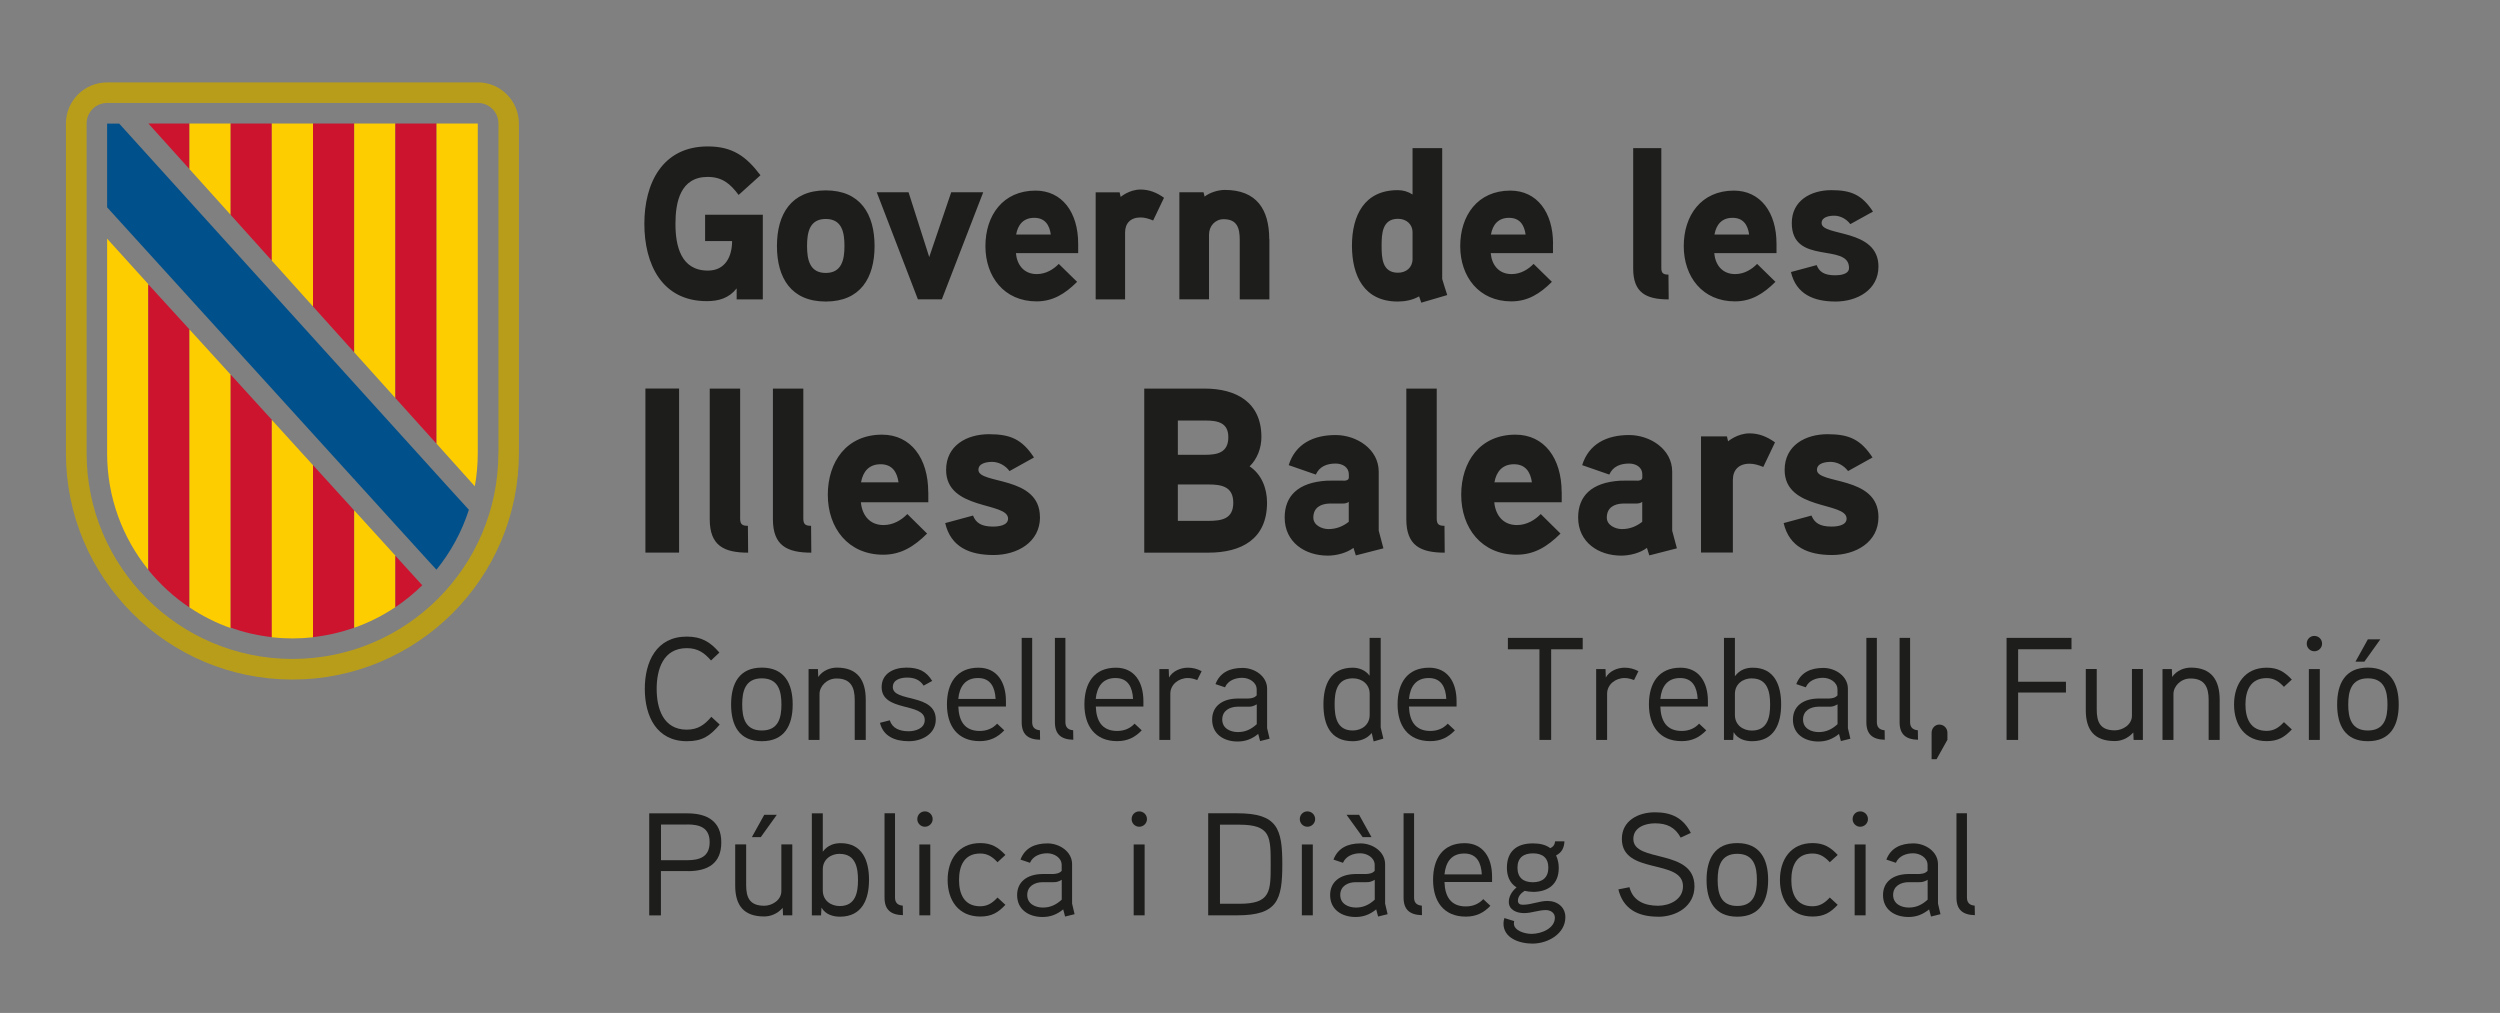 <?xml version="1.0" encoding="UTF-8"?><svg id="Capa_1" xmlns="http://www.w3.org/2000/svg" viewBox="0 0 328.82 133.23"><rect x="0" y="0" width="328.82" height="133.23" fill="#808080" stroke="none"/><defs><style>.cls-1{fill:none;}.cls-2{fill:#00508b;}.cls-3{fill:#1d1d1b;}.cls-4{fill:#b89d1b;}.cls-5{fill:#fecd00;}.cls-6{fill:#fff;}.cls-7{fill:#cc142e;}</style></defs><path class="cls-3" d="M92.74,28.23v3.48h3.55c0,2.02-.89,3.88-3.18,3.88-3.58,0-4.27-3.28-4.27-6.16s.66-6.16,4.24-6.16c1.92,0,2.98.91,4.07,2.37l2.87-2.59c-1.89-2.51-3.7-3.79-6.93-3.79-5.99,0-8.34,4.87-8.34,10.17s2.29,10.18,8.22,10.18c1.57,0,2.92-.4,3.92-1.68v1.45h3.44v-11.14h-7.59ZM115.03,32.36c0-4.19-1.86-7.32-6.42-7.32s-6.42,3.14-6.42,7.32,1.86,7.3,6.42,7.3,6.42-3.11,6.42-7.3M111.07,32.36c0,1.77-.34,3.54-2.46,3.54s-2.46-1.77-2.46-3.54.31-3.56,2.46-3.56,2.46,1.79,2.46,3.56M125.11,25.29l-2.89,8.52-2.72-8.52h-4.18l5.41,14.08h3.15l5.44-14.08h-4.21ZM141.81,32.05c0-4.13-2.12-6.98-5.61-6.98-4.3,0-6.59,3.28-6.59,7.3s2.46,7.27,6.73,7.27c2.15,0,3.75-1,5.33-2.57l-2.41-2.36c-.69.71-1.69,1.34-2.89,1.34-1.69,0-2.61-1.2-2.75-2.76h8.19v-1.23ZM133.65,30.85c.23-1.31.97-2.2,2.38-2.2s2.01.94,2.18,2.2h-4.56ZM153.1,26.01c-1-.71-1.98-1.08-3.09-1.08-1.49,0-2.61.97-2.61.97l-.14-.6h-3.15v14.08h3.87v-8.81c0-1.2.72-1.97,2.03-1.97.55,0,1.12.17,1.66.4l1.43-2.99ZM166.94,31.45c0-3.9-1.66-6.47-5.84-6.47-.92,0-2.03.37-2.66.88l-.14-.57h-3.18v14.08h3.9v-8.52c0-1.11.8-2.02,1.92-2.02,1.78,0,2.12,1.17,2.12,2.71v7.84h3.9v-7.92ZM190.35,38.8c-.06-.2-.66-2.02-.66-2.11v-17.21h-3.9v6.1c-.63-.4-1.26-.57-1.95-.57-4.41,0-6.02,3.36-6.02,7.3s1.58,7.35,6.02,7.35c.97,0,1.98-.2,2.81-.68l.29.83,3.41-1ZM185.79,34.07c0,1.11-.83,1.8-1.92,1.8-2.09,0-2.15-1.99-2.15-3.53s.06-3.56,2.15-3.56c1.09,0,1.92.68,1.92,1.8v3.51ZM204.27,32.05c0-4.13-2.12-6.98-5.62-6.98-4.3,0-6.59,3.28-6.59,7.3s2.46,7.27,6.73,7.27c2.15,0,3.75-1,5.33-2.57l-2.41-2.36c-.69.71-1.69,1.34-2.89,1.34-1.69,0-2.61-1.2-2.75-2.76h8.19v-1.23ZM196.1,30.85c.23-1.31.97-2.2,2.38-2.2s2.01.94,2.18,2.2h-4.55ZM219.46,36.12c-.66,0-.95-.17-.95-.85v-15.79h-3.7v15.85c0,3.19,1.72,4.05,4.67,4.05l-.03-3.25ZM233.66,32.05c0-4.13-2.12-6.98-5.61-6.98-4.3,0-6.59,3.28-6.59,7.3s2.46,7.27,6.73,7.27c2.15,0,3.75-1,5.33-2.57l-2.41-2.36c-.69.71-1.69,1.34-2.89,1.34-1.69,0-2.61-1.2-2.75-2.76h8.19v-1.23ZM225.5,30.85c.23-1.31.97-2.2,2.38-2.2s2.01.94,2.18,2.2h-4.56ZM247.07,35.07c0-5.07-7.48-3.93-7.48-5.73,0-.83,1.06-.97,1.66-.97.83,0,1.63.45,2.12,1.11l2.98-1.65c-1.43-2.17-2.81-2.82-5.47-2.82s-5.21,1.34-5.21,4.33c0,5.61,7.53,2.54,7.53,5.9,0,.86-1.2.97-1.83.97-1.46,0-2.09-.48-2.43-1.34l-3.38.91c.69,2.93,3.01,3.88,5.87,3.88s5.64-1.54,5.64-4.59"/><path class="cls-3" d="M89.32,51.1h-4.43v21.58h4.43v-21.58ZM98.37,69.16c-.71,0-1.02-.18-1.02-.93v-17.12h-4v17.19c0,3.46,1.86,4.39,5.05,4.39l-.03-3.52ZM106.68,69.16c-.71,0-1.02-.18-1.02-.93v-17.12h-4v17.19c0,3.46,1.86,4.39,5.05,4.39l-.03-3.52ZM122.09,64.74c0-4.48-2.29-7.57-6.08-7.57-4.65,0-7.13,3.55-7.13,7.91s2.67,7.88,7.29,7.88c2.33,0,4.06-1.08,5.77-2.78l-2.6-2.57c-.74.77-1.83,1.45-3.13,1.45-1.83,0-2.82-1.3-2.98-3h8.87v-1.33ZM113.25,63.44c.25-1.42,1.05-2.38,2.57-2.38s2.17,1.02,2.36,2.38h-4.93ZM136.78,68.01c0-5.5-8.09-4.27-8.09-6.21,0-.9,1.15-1.05,1.8-1.05.9,0,1.77.5,2.29,1.21l3.22-1.79c-1.55-2.35-3.04-3.06-5.92-3.06s-5.64,1.45-5.64,4.7c0,5.35,8.15,4.17,8.15,6.4,0,.93-1.3,1.05-1.98,1.05-1.58,0-2.26-.52-2.63-1.45l-3.66.99c.74,3.18,3.25,4.2,6.36,4.2s6.11-1.67,6.11-4.98M166.65,66.1c0-1.86-.71-3.71-2.29-4.76,1.02-.99,1.55-2.44,1.55-3.86,0-4.58-3.32-6.37-7.47-6.37h-7.94v21.58h8.43c4.37,0,7.72-1.79,7.72-6.58M161.56,57.5c0,2.01-1.4,2.32-3.07,2.32h-3.57v-4.51h3.57c1.64,0,3.07.25,3.07,2.19M162.21,66.13c0,2.13-1.52,2.38-3.29,2.38h-4v-4.79h4c1.77,0,3.29.28,3.29,2.41M181.34,69.8v-7.76c0-2.97-2.91-4.82-5.67-4.82-2.94,0-5.3,1.17-6.17,3.96l3.57,1.24c.46-1.05,1.43-1.45,2.6-1.45.96,0,1.74.52,1.74,1.42v.43c0,.18-.12.37-.53.4,0,0-1.3-.03-2.33,0-3.88.22-5.58,2.07-5.58,4.85,0,3.25,2.67,5.01,5.67,5.01,1.12,0,2.48-.34,3.38-1.02l.31.99,3.63-.93-.62-2.32ZM177.4,68.63c-.78.62-1.67.96-2.67.96-.84,0-1.99-.49-1.99-1.51,0-1.33.99-1.82,2.14-1.85h1.74c.31,0,.56-.06.78-.22v2.63ZM189.99,69.16c-.71,0-1.02-.18-1.02-.93v-17.12h-4v17.19c0,3.46,1.86,4.39,5.05,4.39l-.03-3.52ZM205.4,64.74c0-4.48-2.29-7.57-6.08-7.57-4.65,0-7.13,3.55-7.13,7.91s2.67,7.88,7.29,7.88c2.33,0,4.06-1.08,5.77-2.78l-2.6-2.57c-.74.77-1.83,1.45-3.13,1.45-1.83,0-2.82-1.3-2.98-3h8.87v-1.33ZM196.56,63.44c.25-1.42,1.06-2.38,2.57-2.38s2.17,1.02,2.36,2.38h-4.93ZM219.94,69.8v-7.76c0-2.97-2.91-4.82-5.67-4.82-2.95,0-5.3,1.17-6.17,3.96l3.57,1.24c.46-1.05,1.43-1.45,2.6-1.45.96,0,1.74.52,1.74,1.42v.43c0,.18-.12.37-.53.4,0,0-1.3-.03-2.33,0-3.88.22-5.58,2.07-5.58,4.85,0,3.25,2.67,5.01,5.67,5.01,1.12,0,2.48-.34,3.38-1.02l.31.99,3.63-.93-.62-2.32ZM216,68.63c-.78.62-1.67.96-2.67.96-.84,0-1.99-.49-1.99-1.51,0-1.33.99-1.82,2.14-1.85h1.74c.31,0,.56-.06.78-.22v2.63ZM233.46,58.18c-1.08-.77-2.14-1.18-3.35-1.18-1.61,0-2.82,1.05-2.82,1.05l-.15-.65h-3.41v15.27h4.19v-9.55c0-1.3.77-2.13,2.2-2.13.59,0,1.21.18,1.8.43l1.55-3.25ZM247.07,68.01c0-5.5-8.09-4.27-8.09-6.21,0-.9,1.15-1.05,1.8-1.05.9,0,1.77.5,2.29,1.21l3.22-1.79c-1.55-2.35-3.04-3.06-5.92-3.06s-5.64,1.45-5.64,4.7c0,5.35,8.15,4.17,8.15,6.4,0,.93-1.3,1.05-1.98,1.05-1.58,0-2.26-.52-2.64-1.45l-3.66.99c.74,3.18,3.26,4.2,6.36,4.2s6.11-1.67,6.11-4.98"/><path class="cls-4" d="M62.84,10.84H14.09c-2.99,0-5.42,2.42-5.42,5.42v43.33c0,16.45,13.34,29.79,29.79,29.79s29.79-13.34,29.79-29.79V16.25c0-2.99-2.42-5.42-5.42-5.42M65.55,59.59c0,14.96-12.13,27.08-27.08,27.08s-27.08-12.12-27.08-27.08V16.25c0-1.5,1.21-2.71,2.71-2.71h48.75c1.5,0,2.71,1.21,2.71,2.71v43.33Z"/><polygon class="cls-7" points="24.92 16.25 19.52 16.25 24.92 22.24 24.92 16.25"/><polygon class="cls-5" points="24.92 21.67 24.92 16.25 30.34 16.25 30.34 28.26 24.92 22.24 24.92 21.67"/><polygon class="cls-7" points="30.34 16.25 35.75 16.25 35.75 34.28 30.34 28.26 30.34 16.25"/><polygon class="cls-5" points="35.75 16.25 41.17 16.25 41.17 40.31 35.75 34.28 35.75 16.25"/><polygon class="cls-7" points="41.17 16.25 46.59 16.25 46.59 46.34 41.17 40.31 41.17 16.25"/><polygon class="cls-5" points="46.59 44.69 46.59 16.25 52 16.25 52 48.75 52 52.35 46.59 46.34 46.59 44.69"/><polygon class="cls-7" points="52 16.25 57.42 16.25 57.42 58.37 52 52.35 52 16.25"/><path class="cls-5" d="M57.42,58.37V16.25h5.42v43.34c0,1.49-.13,2.95-.39,4.37l-5.02-5.59Z"/><path class="cls-5" d="M14.09,59.62c0,5.8,2.03,11.14,5.42,15.32v-37.56l-5.42-5.99v28.23Z"/><path class="cls-7" d="M19.5,37.39v37.56c1.55,1.91,3.37,3.58,5.42,4.95v-36.57l-5.42-5.94Z"/><path class="cls-5" d="M24.92,43.33v36.56c1.67,1.12,3.49,2.04,5.42,2.72v-33.33l-5.42-5.95Z"/><path class="cls-7" d="M30.34,82.56c1.73.61,3.54,1.03,5.42,1.24v-28.58l-5.42-5.95v33.29Z"/><path class="cls-5" d="M35.75,79.9v3.92c.89.1,1.79.15,2.71.15s1.82-.05,2.71-.15v-22.63l-5.42-5.96v24.67Z"/><path class="cls-7" d="M46.59,67.14l-5.42-5.96v22.62c1.88-.21,3.69-.63,5.42-1.24v-15.43Z"/><polygon class="cls-6" points="46.59 63.07 46.66 63.02 46.59 62.94 46.59 63.07"/><path class="cls-5" d="M46.59,82.57c1.93-.68,3.75-1.6,5.42-2.72v-6.76l-5.42-5.96v15.43Z"/><path class="cls-7" d="M52,73.09v6.77c1.27-.85,2.45-1.81,3.54-2.88l-3.54-3.89Z"/><path class="cls-2" d="M57.42,74.91c1.87-2.31,3.32-4.97,4.25-7.86l-2.86-3.14L15.68,16.26h-1.59v11.01s42.23,46.48,42.23,46.48l1.08,1.17.02-.02Z"/><rect class="cls-1" x="83.99" y="80.99" width="236.15" height="41.41"/><path class="cls-3" d="M94.66,95.3c-1.27,1.5-2.29,2.19-4.31,2.19-4,0-5.54-3.31-5.54-6.88s1.52-6.88,5.52-6.88c1.92,0,3.08.69,4.29,2.1l-1.1,1.04c-.88-1-1.73-1.62-3.19-1.62-3.15,0-3.96,2.87-3.96,5.36s.81,5.36,3.96,5.36c1.48,0,2.35-.65,3.23-1.69l1.1,1.02Z"/><path class="cls-3" d="M100.2,97.49c-2.98,0-4.04-2.08-4.04-4.83s1.06-4.85,4.04-4.85,4.06,2.1,4.06,4.85-1.08,4.83-4.06,4.83ZM100.2,89.22c-2.19,0-2.58,1.71-2.58,3.44s.38,3.42,2.58,3.42,2.58-1.69,2.58-3.42-.38-3.44-2.58-3.44Z"/><path class="cls-3" d="M113.86,97.32h-1.44v-5.25c0-1.63-.48-2.83-2.4-2.83-1.27,0-2.23,1.02-2.23,2.04v6.04h-1.44v-9.32h1.23l.04,1.04c.6-.88,1.62-1.23,2.46-1.23,2.73,0,3.79,1.67,3.79,4.23v5.29Z"/><path class="cls-3" d="M119.53,97.49c-1.81,0-3.35-.63-3.79-2.42l1.29-.33c.33,1.06,1.31,1.44,2.48,1.44.87,0,2.12-.35,2.12-1.48,0-2.34-5.67-1.02-5.67-4.33,0-1.77,1.56-2.56,3.25-2.56,1.58,0,2.6.44,3.4,1.75l-1.13.62c-.5-.79-1.27-1.06-2.15-1.06-.71,0-1.9.19-1.9,1.25,0,2.04,5.65.77,5.65,4.27,0,1.88-1.79,2.85-3.54,2.85Z"/><path class="cls-3" d="M132.32,92.93h-6.27c.06,1.88.81,3.21,2.81,3.21.96,0,1.73-.35,2.29-.96l.94.88c-.88.92-1.87,1.42-3.23,1.42-2.96,0-4.31-2.06-4.31-4.83s1.25-4.83,4.15-4.83c2.42,0,3.61,1.88,3.61,4.4v.69ZM130.95,91.93c-.08-1.52-.65-2.75-2.31-2.75s-2.44,1.1-2.6,2.75h4.9Z"/><path class="cls-3" d="M136.8,97.3c-1.62-.04-2.42-.73-2.42-2.31v-11.09h1.38v11.09c0,.54.23,1,1.02,1.06l.02,1.25Z"/><path class="cls-3" d="M141.17,97.3c-1.62-.04-2.42-.73-2.42-2.31v-11.09h1.38v11.09c0,.54.23,1,1.02,1.06l.02,1.25Z"/><path class="cls-3" d="M150.4,92.93h-6.27c.06,1.88.81,3.21,2.81,3.21.96,0,1.73-.35,2.29-.96l.94.88c-.88.92-1.87,1.42-3.23,1.42-2.96,0-4.31-2.06-4.31-4.83s1.25-4.83,4.15-4.83c2.42,0,3.61,1.88,3.61,4.4v.69ZM149.03,91.93c-.08-1.52-.65-2.75-2.31-2.75s-2.44,1.1-2.6,2.75h4.9Z"/><path class="cls-3" d="M157.47,89.45c-.38-.15-.81-.27-1.23-.27-1.25,0-2.31.88-2.31,2.06v6.08h-1.44v-9.32h1.23l.04,1.11c.48-.85,1.52-1.29,2.48-1.29.63,0,1.23.15,1.81.46l-.58,1.17Z"/><path class="cls-3" d="M166.99,97.16l-1.25.31-.25-.94c-.87.71-1.73,1-2.71,1-1.83,0-3.35-.98-3.35-2.88,0-1.69,1.23-2.71,3.23-2.77.29-.02,1.44,0,1.44,0,.42-.02.87-.06,1.19-.42v-.77c0-.98-1.02-1.54-1.9-1.54s-1.87.33-2.27,1.25l-1.25-.42c.58-1.52,1.87-2.13,3.56-2.13,1.58,0,3.23,1.08,3.23,2.73v5.19l.33,1.4ZM165.3,92.64c-.52.29-.73.31-1.12.31h-1.42c-1,.02-2,.5-2,1.69s1.1,1.65,2.06,1.65,1.73-.35,2.48-1.04v-2.61Z"/><path class="cls-3" d="M180.67,97.51l-.25-1.1c-.65.81-1.62,1.08-2.5,1.08-2.96,0-3.85-2.21-3.85-4.84s.94-4.83,3.86-4.83c.71,0,1.65.27,2.21,1.06v-4.98h1.46v11.77s.33,1.42.35,1.48l-1.29.37ZM180.15,91.26c0-1.25-1-2.04-2.21-2.04-2.15,0-2.4,1.85-2.4,3.42s.25,3.44,2.38,3.44c1.21,0,2.23-.77,2.23-2.04v-2.79Z"/><path class="cls-3" d="M191.59,92.93h-6.27c.06,1.88.81,3.21,2.81,3.21.96,0,1.73-.35,2.29-.96l.94.88c-.88.92-1.87,1.42-3.23,1.42-2.96,0-4.31-2.06-4.31-4.83s1.25-4.83,4.15-4.83c2.42,0,3.61,1.88,3.61,4.4v.69ZM190.23,91.93c-.08-1.52-.65-2.75-2.31-2.75s-2.44,1.1-2.6,2.75h4.9Z"/><path class="cls-3" d="M208.17,85.4h-4.15v11.92h-1.54v-11.92h-4.15v-1.5h9.84v1.5Z"/><path class="cls-3" d="M214.92,89.45c-.38-.15-.81-.27-1.23-.27-1.25,0-2.31.88-2.31,2.06v6.08h-1.44v-9.32h1.23l.04,1.11c.48-.85,1.52-1.29,2.48-1.29.63,0,1.23.15,1.81.46l-.58,1.17Z"/><path class="cls-3" d="M224.65,92.93h-6.27c.06,1.88.81,3.21,2.81,3.21.96,0,1.73-.35,2.29-.96l.94.88c-.88.92-1.87,1.42-3.23,1.42-2.96,0-4.31-2.06-4.31-4.83s1.25-4.83,4.15-4.83c2.42,0,3.61,1.88,3.61,4.4v.69ZM223.29,91.93c-.08-1.52-.65-2.75-2.31-2.75s-2.44,1.1-2.6,2.75h4.9Z"/><path class="cls-3" d="M230.44,97.49c-.83,0-1.88-.25-2.42-1.19l-.06,1.02h-1.21v-13.42h1.44v5.04c.67-.9,1.56-1.12,2.35-1.12,2.85,0,3.73,2.29,3.73,4.83s-.9,4.84-3.83,4.84ZM230.42,89.22c-1.21,0-2.23.77-2.23,2.04v2.79c0,1.29,1.04,2.04,2.23,2.04,2.13,0,2.4-1.88,2.4-3.42s-.27-3.44-2.4-3.44Z"/><path class="cls-3" d="M243.38,97.16l-1.25.31-.25-.94c-.87.71-1.73,1-2.71,1-1.83,0-3.35-.98-3.35-2.88,0-1.69,1.23-2.71,3.23-2.77.29-.02,1.44,0,1.44,0,.42-.02.87-.06,1.19-.42v-.77c0-.98-1.02-1.54-1.9-1.54s-1.87.33-2.27,1.25l-1.25-.42c.58-1.52,1.87-2.13,3.56-2.13,1.58,0,3.23,1.08,3.23,2.73v5.19l.33,1.4ZM241.69,92.64c-.52.29-.73.31-1.12.31h-1.42c-1,.02-2,.5-2,1.69s1.1,1.65,2.06,1.65,1.73-.35,2.48-1.04v-2.61Z"/><path class="cls-3" d="M247.9,97.3c-1.62-.04-2.42-.73-2.42-2.31v-11.09h1.38v11.09c0,.54.23,1,1.02,1.06l.02,1.25Z"/><path class="cls-3" d="M252.27,97.3c-1.62-.04-2.42-.73-2.42-2.31v-11.09h1.38v11.09c0,.54.23,1,1.02,1.06l.02,1.25Z"/><path class="cls-3" d="M256.13,97.32l-1.42,2.54h-.65v-3.48c0-.6.46-1.08,1-1.08.62,0,1.08.48,1.08,1.08v.94Z"/><path class="cls-3" d="M272.46,85.4h-7.02v4.27h6.29v1.42h-6.29v6.23h-1.52v-13.42h8.54v1.5Z"/><path class="cls-3" d="M281.86,97.32h-1.23l-.04-.98c-.75.83-1.65,1.13-2.44,1.13-2.67,0-3.81-1.44-3.81-4.06v-5.42h1.44v5.34c0,1.65.46,2.73,2.38,2.73,1.02,0,2.25-.73,2.25-1.92v-6.15h1.44v9.32Z"/><path class="cls-3" d="M291.94,97.32h-1.44v-5.25c0-1.63-.48-2.83-2.4-2.83-1.27,0-2.23,1.02-2.23,2.04v6.04h-1.44v-9.32h1.23l.04,1.04c.6-.88,1.62-1.23,2.46-1.23,2.73,0,3.79,1.67,3.79,4.23v5.29Z"/><path class="cls-3" d="M300.4,90.34c-.62-.67-1.27-1.15-2.27-1.15-2.17,0-2.79,1.71-2.79,3.48s.62,3.46,2.79,3.46c1,0,1.65-.48,2.27-1.15l1.04.96c-.98,1.04-1.83,1.54-3.31,1.54-2.85,0-4.29-2.12-4.29-4.81s1.44-4.85,4.29-4.85c1.48,0,2.34.54,3.31,1.56l-1.04.96Z"/><path class="cls-3" d="M304.4,85.66c-.56,0-1-.46-1-1,0-.58.44-1.02,1-1.02s1.02.44,1.02,1.02c0,.54-.46,1-1.02,1ZM305.12,97.32h-1.44v-9.32h1.44v9.32Z"/><path class="cls-3" d="M311.44,97.49c-2.98,0-4.04-2.08-4.04-4.83s1.06-4.85,4.04-4.85,4.06,2.1,4.06,4.85-1.08,4.83-4.06,4.83ZM311.44,89.22c-2.19,0-2.58,1.71-2.58,3.44s.38,3.42,2.58,3.42,2.58-1.69,2.58-3.42-.38-3.44-2.58-3.44ZM313.08,84.09l-2.1,2.94h-1.17l1.63-2.94h1.63Z"/><path class="cls-3" d="M90.47,114.57h-3.54v5.83h-1.54v-13.42h5.04c2.58,0,4.44,1.04,4.44,3.81s-1.75,3.79-4.4,3.79ZM90.4,108.45h-3.46v4.69h3.46c1.6,0,2.94-.42,2.94-2.37s-1.37-2.33-2.94-2.33Z"/><path class="cls-3" d="M104.22,120.39h-1.23l-.04-.98c-.75.83-1.65,1.13-2.44,1.13-2.67,0-3.81-1.44-3.81-4.06v-5.42h1.44v5.34c0,1.65.46,2.73,2.38,2.73,1.02,0,2.25-.73,2.25-1.92v-6.15h1.44v9.32ZM102.17,107.17l-2.11,2.94h-1.17l1.63-2.94h1.65Z"/><path class="cls-3" d="M110.47,120.57c-.83,0-1.88-.25-2.42-1.19l-.06,1.02h-1.21v-13.42h1.44v5.04c.67-.9,1.56-1.12,2.35-1.12,2.85,0,3.73,2.29,3.73,4.83s-.9,4.84-3.83,4.84ZM110.45,112.3c-1.21,0-2.23.77-2.23,2.04v2.79c0,1.29,1.04,2.04,2.23,2.04,2.13,0,2.4-1.88,2.4-3.42s-.27-3.44-2.4-3.44Z"/><path class="cls-3" d="M118.76,120.37c-1.62-.04-2.42-.73-2.42-2.31v-11.09h1.38v11.09c0,.54.23,1,1.02,1.06l.02,1.25Z"/><path class="cls-3" d="M121.65,108.74c-.56,0-1-.46-1-1,0-.58.44-1.02,1-1.02s1.02.44,1.02,1.02c0,.54-.46,1-1.02,1ZM122.36,120.39h-1.44v-9.32h1.44v9.32Z"/><path class="cls-3" d="M131.2,113.41c-.62-.67-1.27-1.15-2.27-1.15-2.17,0-2.79,1.71-2.79,3.48s.62,3.46,2.79,3.46c1,0,1.65-.48,2.27-1.15l1.04.96c-.98,1.04-1.83,1.54-3.31,1.54-2.85,0-4.29-2.12-4.29-4.81s1.44-4.85,4.29-4.85c1.48,0,2.34.54,3.31,1.56l-1.04.96Z"/><path class="cls-3" d="M141.34,120.24l-1.25.31-.25-.94c-.87.71-1.73,1-2.71,1-1.83,0-3.35-.98-3.35-2.88,0-1.69,1.23-2.71,3.23-2.77.29-.02,1.44,0,1.44,0,.42-.02.87-.06,1.19-.42v-.77c0-.98-1.02-1.54-1.9-1.54s-1.87.33-2.27,1.25l-1.25-.42c.58-1.52,1.87-2.13,3.56-2.13,1.58,0,3.23,1.08,3.23,2.73v5.19l.33,1.4ZM139.65,115.72c-.52.29-.73.31-1.12.31h-1.42c-1,.02-2,.5-2,1.69s1.1,1.65,2.06,1.65,1.73-.35,2.48-1.04v-2.61Z"/><path class="cls-3" d="M149.84,108.74c-.56,0-1-.46-1-1,0-.58.44-1.02,1-1.02s1.02.44,1.02,1.02c0,.54-.46,1-1.02,1ZM150.55,120.39h-1.44v-9.32h1.44v9.32Z"/><path class="cls-3" d="M162.74,120.39h-3.83v-13.42h3.83c5.29,0,5.92,2.02,5.92,6.71s-.63,6.71-5.92,6.71ZM166.63,109.72c-.54-.88-1.62-1.25-3.61-1.25h-2.56v10.4h2.56c2,0,3.08-.37,3.61-1.27.52-.85.5-2.29.5-3.92s.02-3.08-.5-3.96Z"/><path class="cls-3" d="M171.96,108.74c-.56,0-1-.46-1-1,0-.58.44-1.02,1-1.02s1.02.44,1.02,1.02c0,.54-.46,1-1.02,1ZM172.67,120.39h-1.44v-9.32h1.44v9.32Z"/><path class="cls-3" d="M182.51,120.24l-1.25.31-.25-.94c-.87.71-1.73,1-2.71,1-1.83,0-3.35-.98-3.35-2.88,0-1.69,1.23-2.71,3.23-2.77.29-.02,1.44,0,1.44,0,.42-.02.87-.06,1.19-.42v-.77c0-.98-1.02-1.54-1.9-1.54s-1.87.33-2.27,1.25l-1.25-.42c.58-1.52,1.87-2.13,3.56-2.13,1.58,0,3.23,1.08,3.23,2.73v5.19l.33,1.4ZM180.82,115.72c-.52.29-.73.31-1.12.31h-1.42c-1,.02-2,.5-2,1.69s1.1,1.65,2.06,1.65,1.73-.35,2.48-1.04v-2.61ZM180.4,110.11h-1.17l-2.12-2.94h1.65l1.63,2.94Z"/><path class="cls-3" d="M187.03,120.37c-1.62-.04-2.42-.73-2.42-2.31v-11.09h1.38v11.09c0,.54.23,1,1.02,1.06l.02,1.25Z"/><path class="cls-3" d="M196.26,116.01h-6.27c.06,1.88.81,3.21,2.81,3.21.96,0,1.73-.35,2.29-.96l.94.88c-.88.92-1.87,1.42-3.23,1.42-2.96,0-4.31-2.06-4.31-4.83s1.25-4.83,4.15-4.83c2.42,0,3.61,1.88,3.61,4.4v.69ZM194.9,115.01c-.08-1.52-.65-2.75-2.31-2.75s-2.44,1.1-2.6,2.75h4.9Z"/><path class="cls-3" d="M201.59,117.3c-.37,0-.65-.04-1.06-.13-.46.29-.88.73-.88,1.29,0,.46.35.54.67.54,1.1,0,2.13-.5,3.21-.5,1.33,0,2.36.83,2.36,2.13,0,2.17-2.27,3.48-4.33,3.48-1.73,0-3.81-.73-3.81-2.63,0-.23.04-.5.12-.73l1.29.4c-.02.1-.04.19-.04.31,0,.94,1.4,1.37,2.33,1.37,1.27,0,3.06-.71,3.06-2.13,0-.69-.63-1-1.19-1-.98,0-1.88.4-2.85.4-1.02,0-2.02-.44-2.02-1.48,0-.65.35-1.35,1.02-1.9-.96-.6-1.27-1.6-1.27-2.58,0-2.15,1.27-3.21,3.4-3.21.81,0,1.63.12,2.31.63.4-.19.6-.5.63-.9h1.23c-.04.73-.27,1.44-1.1,1.85.27.62.35,1.13.35,1.65,0,2.1-1.33,3.15-3.44,3.15ZM201.63,112.24c-1.25,0-2.04.58-2.04,1.88s.75,1.92,2.02,1.92,2.04-.62,2.04-1.92-.77-1.88-2.02-1.88Z"/><path class="cls-3" d="M218.09,120.57c-2.73,0-4.61-1.06-5.23-3.59l1.46-.29c.46,1.85,2.06,2.44,3.77,2.44,1.48,0,3.27-.79,3.27-2.56,0-3.67-8.04-1.46-8.04-6.23,0-2.4,2.15-3.5,4.36-3.5s3.73.77,4.71,2.71l-1.33.62c-.75-1.38-1.83-1.88-3.38-1.88-1.21,0-2.85.48-2.85,2.06,0,3.19,8.04,1.19,8.04,6.23,0,2.6-2.35,4-4.79,4Z"/><path class="cls-3" d="M228.5,120.57c-2.98,0-4.04-2.08-4.04-4.83s1.06-4.85,4.04-4.85,4.06,2.1,4.06,4.85-1.08,4.83-4.06,4.83ZM228.5,112.3c-2.19,0-2.58,1.71-2.58,3.44s.38,3.42,2.58,3.42,2.58-1.69,2.58-3.42-.38-3.44-2.58-3.44Z"/><path class="cls-3" d="M240.67,113.41c-.62-.67-1.27-1.15-2.27-1.15-2.17,0-2.79,1.71-2.79,3.48s.62,3.46,2.79,3.46c1,0,1.65-.48,2.27-1.15l1.04.96c-.98,1.04-1.83,1.54-3.31,1.54-2.84,0-4.29-2.12-4.29-4.81s1.44-4.85,4.29-4.85c1.48,0,2.35.54,3.31,1.56l-1.04.96Z"/><path class="cls-3" d="M244.67,108.74c-.56,0-1-.46-1-1,0-.58.44-1.02,1-1.02s1.02.44,1.02,1.02c0,.54-.46,1-1.02,1ZM245.38,120.39h-1.44v-9.32h1.44v9.32Z"/><path class="cls-3" d="M255.23,120.24l-1.25.31-.25-.94c-.87.71-1.73,1-2.71,1-1.83,0-3.35-.98-3.35-2.88,0-1.69,1.23-2.71,3.23-2.77.29-.02,1.44,0,1.44,0,.42-.02.87-.06,1.19-.42v-.77c0-.98-1.02-1.54-1.9-1.54s-1.87.33-2.27,1.25l-1.25-.42c.58-1.52,1.87-2.13,3.56-2.13,1.58,0,3.23,1.08,3.23,2.73v5.19l.33,1.4ZM253.54,115.72c-.52.29-.73.31-1.12.31h-1.42c-1,.02-2,.5-2,1.69s1.1,1.65,2.06,1.65,1.73-.35,2.48-1.04v-2.61Z"/><path class="cls-3" d="M259.75,120.37c-1.62-.04-2.42-.73-2.42-2.31v-11.09h1.38v11.09c0,.54.23,1,1.02,1.06l.02,1.25Z"/></svg>